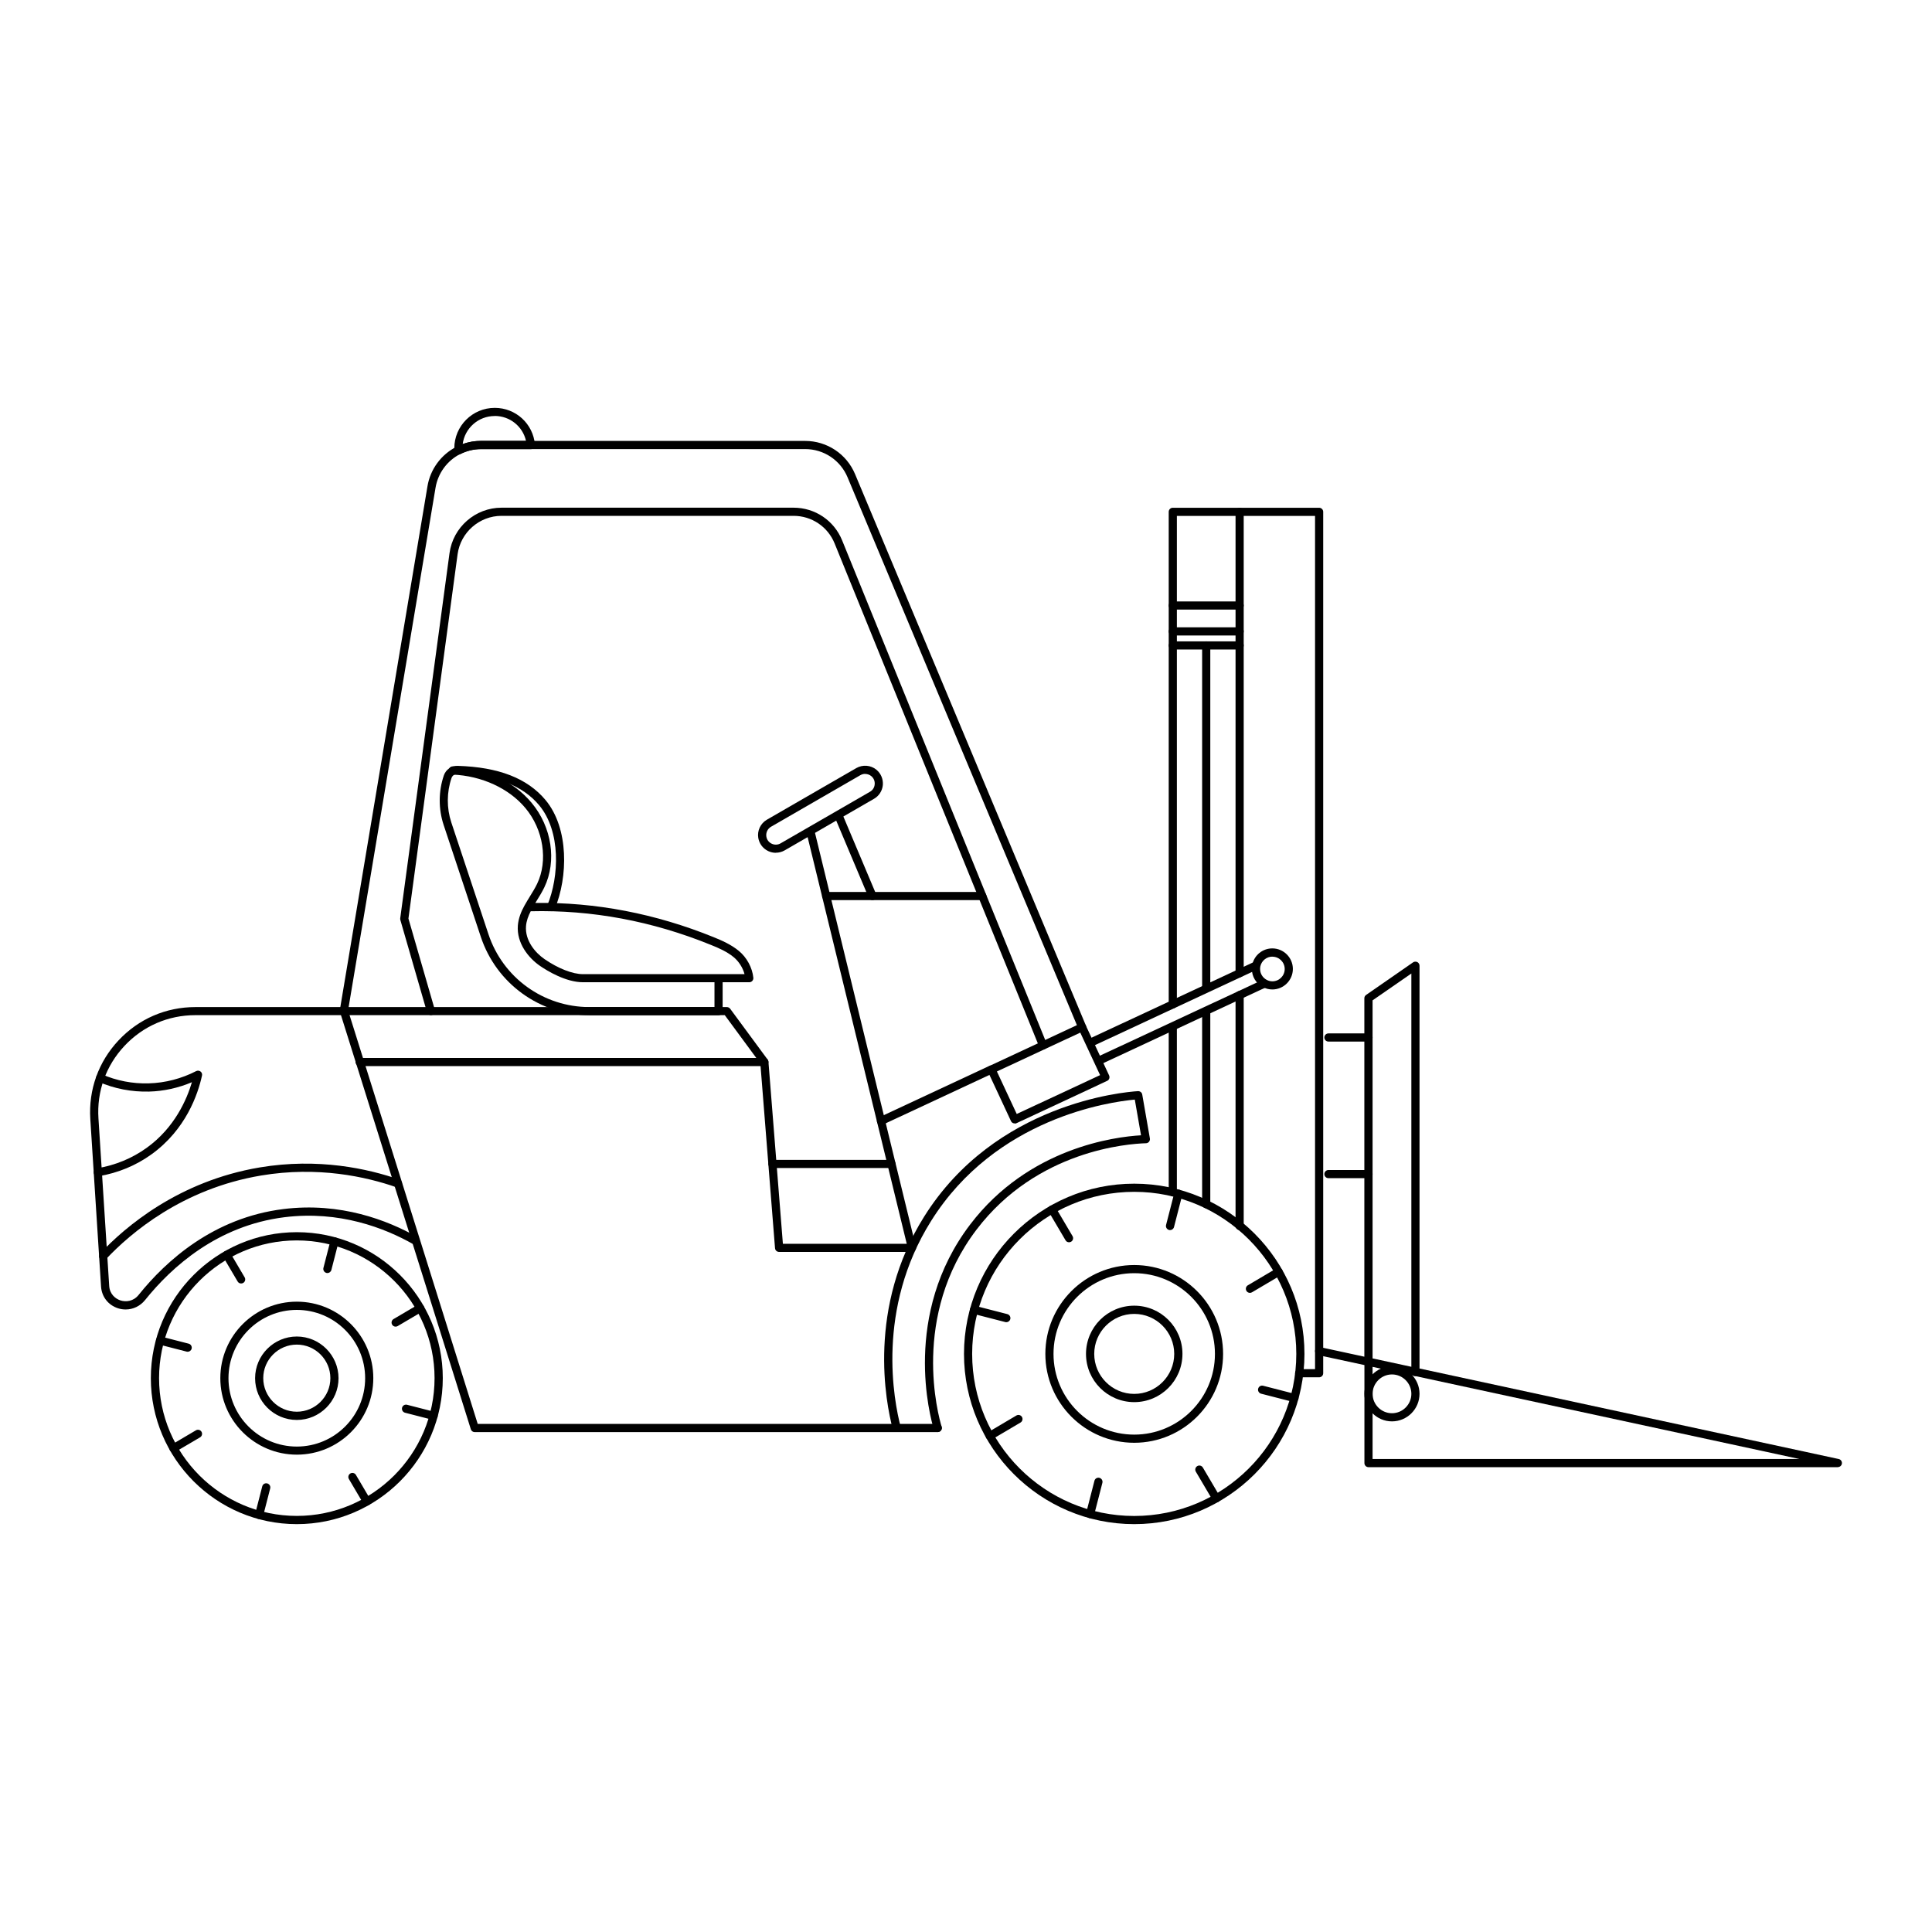 <?xml version="1.0" encoding="UTF-8"?>
<svg id="_图层_1" data-name="图层 1" xmlns="http://www.w3.org/2000/svg" version="1.1" viewBox="0 0 270 270">
  <defs>
    <style>
      .cls-1 {
        fill: #000;
        stroke-width: 0px;
      }
    </style>
  </defs>
  <path class="cls-1" d="M14.42,176.13c-.14,0-.28-.05-.39-.15-.23-.22-.24-.58-.03-.81,3.45-3.67,10.93-10.11,22.3-12.02,8.18-1.37,15.12.17,19.5,1.7.3.1.45.43.35.73-.1.3-.43.46-.73.35-4.26-1.49-11-2.98-18.93-1.65-11.04,1.85-18.31,8.11-21.66,11.67-.11.12-.26.18-.42.18Z"/>
  <g>
    <path class="cls-1" d="M41.48,213c-11.25,0-20.4-9.15-20.4-20.4s9.15-20.4,20.4-20.4,20.4,9.15,20.4,20.4-9.15,20.4-20.4,20.4ZM41.48,173.35c-10.62,0-19.25,8.64-19.25,19.25s8.64,19.25,19.25,19.25,19.25-8.64,19.25-19.25-8.64-19.25-19.25-19.25Z"/>
    <path class="cls-1" d="M41.48,203.29c-5.89,0-10.69-4.79-10.69-10.69s4.79-10.69,10.69-10.69,10.69,4.79,10.69,10.69-4.79,10.69-10.69,10.69ZM41.48,183.06c-5.26,0-9.55,4.28-9.55,9.55s4.28,9.55,9.55,9.55,9.55-4.28,9.55-9.55-4.28-9.55-9.55-9.55Z"/>
    <path class="cls-1" d="M41.48,198.44c-3.22,0-5.83-2.62-5.83-5.83s2.62-5.83,5.83-5.83,5.83,2.62,5.83,5.83-2.62,5.83-5.83,5.83ZM41.48,187.91c-2.59,0-4.69,2.11-4.69,4.69s2.11,4.69,4.69,4.69,4.69-2.11,4.69-4.69-2.11-4.69-4.69-4.69Z"/>
    <path class="cls-1" d="M45.75,177.91s-.1,0-.14-.02c-.3-.08-.49-.39-.41-.7l.99-3.85c.08-.31.39-.49.7-.41.3.08.49.39.41.7l-.99,3.85c-.07.26-.3.43-.55.43Z"/>
    <path class="cls-1" d="M33.7,179.37c-.2,0-.39-.1-.49-.28l-2.02-3.43c-.16-.27-.07-.62.2-.78.27-.16.62-.07.78.2l2.02,3.43c.16.27.07.62-.2.78-.09.05-.19.08-.29.08Z"/>
    <path class="cls-1" d="M26.22,188.91s-.1,0-.14-.02l-3.85-.99c-.3-.08-.49-.39-.41-.7.08-.31.39-.49.7-.41l3.85.99c.3.08.49.39.41.7-.07.26-.3.43-.55.43Z"/>
    <path class="cls-1" d="M24.24,202.97c-.2,0-.39-.1-.49-.28-.16-.27-.07-.62.2-.78l3.43-2.02c.27-.16.62-.07.78.2.16.27.07.62-.2.78l-3.43,2.02c-.09.05-.19.08-.29.08Z"/>
    <path class="cls-1" d="M36.21,212.29s-.1,0-.14-.02c-.3-.08-.49-.39-.41-.7l.99-3.85c.08-.31.39-.49.7-.41.3.08.49.39.41.7l-.99,3.85c-.07.26-.3.43-.55.43Z"/>
    <path class="cls-1" d="M51.27,210.41c-.2,0-.39-.1-.49-.28l-2.02-3.43c-.16-.27-.07-.62.2-.78.27-.16.62-.07.78.2l2.02,3.43c.16.27.07.62-.2.78-.09.05-.19.08-.29.08Z"/>
    <path class="cls-1" d="M60.59,198.44s-.1,0-.14-.02l-3.85-.99c-.3-.08-.49-.39-.41-.7.08-.31.39-.49.7-.41l3.85.99c.3.08.49.39.41.7-.07.26-.3.43-.55.43Z"/>
    <path class="cls-1" d="M55.29,185.4c-.2,0-.39-.1-.49-.28-.16-.27-.07-.62.2-.78l3.43-2.02c.27-.16.62-.07.78.2.16.27.07.62-.2.78l-3.43,2.02c-.09.05-.19.08-.29.08Z"/>
  </g>
  <g>
    <path class="cls-1" d="M158.51,213c-13.12,0-23.79-10.67-23.79-23.79s10.67-23.79,23.79-23.79,23.79,10.67,23.79,23.79-10.67,23.79-23.79,23.79ZM158.51,166.56c-12.49,0-22.65,10.16-22.65,22.65s10.16,22.65,22.65,22.65,22.65-10.16,22.65-22.65-10.16-22.65-22.65-22.65Z"/>
    <path class="cls-1" d="M158.51,201.63c-6.85,0-12.42-5.57-12.42-12.42s5.57-12.42,12.42-12.42,12.42,5.57,12.42,12.42-5.57,12.42-12.42,12.42ZM158.51,177.93c-6.22,0-11.28,5.06-11.28,11.28s5.06,11.28,11.28,11.28,11.28-5.06,11.28-11.28-5.06-11.28-11.28-11.28Z"/>
    <path class="cls-1" d="M158.51,195.95c-3.71,0-6.74-3.02-6.74-6.74s3.02-6.74,6.74-6.74,6.74,3.02,6.74,6.74-3.02,6.74-6.74,6.74ZM158.51,183.62c-3.08,0-5.59,2.51-5.59,5.59s2.51,5.59,5.59,5.59,5.59-2.51,5.59-5.59-2.51-5.59-5.59-5.59Z"/>
    <path class="cls-1" d="M163.51,171.91s-.1,0-.14-.02c-.3-.08-.49-.39-.41-.7l1.16-4.51c.08-.31.39-.49.7-.41.3.08.49.39.41.7l-1.16,4.51c-.07.26-.3.43-.55.43Z"/>
    <path class="cls-1" d="M149.4,173.61c-.2,0-.39-.1-.49-.28l-2.37-4.02c-.16-.27-.07-.62.2-.78.27-.16.62-.07.78.2l2.37,4.02c.16.27.07.62-.2.78-.09.05-.19.08-.29.08Z"/>
    <path class="cls-1" d="M140.63,184.78s-.1,0-.14-.02l-4.51-1.16c-.3-.08-.49-.39-.41-.7.08-.31.39-.49.7-.41l4.51,1.16c.3.08.49.39.41.7-.07.26-.3.43-.55.43Z"/>
    <path class="cls-1" d="M138.32,201.25c-.2,0-.39-.1-.49-.28-.16-.27-.07-.62.2-.78l4.01-2.37c.27-.16.62-.07.78.2.16.27.07.62-.2.78l-4.01,2.37c-.09.05-.19.08-.29.08Z"/>
    <path class="cls-1" d="M152.34,212.17s-.1,0-.14-.02c-.3-.08-.49-.39-.41-.7l1.16-4.51c.08-.31.39-.49.7-.41.3.08.49.39.41.7l-1.16,4.51c-.07.26-.3.43-.55.43Z"/>
    <path class="cls-1" d="M169.98,209.97c-.2,0-.39-.1-.49-.28l-2.37-4.02c-.16-.27-.07-.62.2-.78.27-.16.62-.07.78.2l2.37,4.02c.16.27.07.62-.2.78-.09.05-.19.08-.29.08Z"/>
    <path class="cls-1" d="M180.89,195.95s-.1,0-.14-.02l-4.51-1.16c-.3-.08-.49-.39-.41-.7.08-.31.39-.49.7-.41l4.51,1.16c.3.08.49.39.41.7-.07.26-.3.43-.55.43Z"/>
    <path class="cls-1" d="M174.68,180.68c-.2,0-.39-.1-.49-.28-.16-.27-.07-.62.2-.78l4.01-2.37c.27-.16.62-.07.78.2.16.27.07.62-.2.78l-4.01,2.37c-.09.05-.19.08-.29.08Z"/>
  </g>
  <path class="cls-1" d="M13.67,164.41c-.27,0-.52-.2-.56-.48-.05-.31.16-.61.47-.66,2.55-.43,4.88-1.39,6.92-2.86,3.93-2.83,5.62-6.8,6.32-9.17-1.89.8-3.95,1.26-6,1.31-2.41.06-4.85-.4-7.05-1.37-.29-.13-.42-.46-.3-.75.13-.29.46-.42.75-.3,2.05.9,4.32,1.34,6.57,1.27,2.29-.06,4.58-.66,6.62-1.71.2-.1.43-.08.61.05.18.13.26.36.21.57-.57,2.62-2.25,7.54-7.06,11.01-2.18,1.57-4.67,2.6-7.39,3.06-.03,0-.06,0-.1,0Z"/>
  <path class="cls-1" d="M131.05,200.14c-.25,0-.47-.16-.55-.41-.49-1.6-4.48-16.04,5.08-28.6,8.17-10.73,20.21-12.26,23.88-12.47l-.87-4.99c-3.49.32-19.41,2.53-28.46,16.95-7.73,12.32-5.21,25.16-4.26,28.79.08.3-.1.62-.41.7-.3.08-.62-.1-.7-.41-.99-3.75-3.58-16.98,4.4-29.69,9.93-15.82,27.86-17.4,29.87-17.52.3-.01.55.18.6.47l1.07,6.14c.03.16-.02.33-.12.46-.11.13-.26.21-.43.21-2.47.07-15.21.96-23.66,12.05-9.22,12.1-5.36,26.03-4.89,27.58.09.3-.08.62-.38.71-.06.02-.11.02-.17.02Z"/>
  <path class="cls-1" d="M131.05,200.14h-64.71c-.25,0-.47-.16-.54-.4l-18.27-58.26c-.09-.3.07-.62.37-.72.3-.09.62.07.72.37l18.14,57.86h64.29c.32,0,.57.26.57.57s-.26.57-.57.57Z"/>
  <path class="cls-1" d="M17.56,183c-.35,0-.7-.05-1.05-.16-1.38-.44-2.3-1.61-2.39-3.06l-1.5-23.39c-.26-4.1,1.14-8.01,3.95-11,2.81-3,6.62-4.65,10.73-4.65h74.28c.18,0,.35.09.46.23l5.24,7.11c.06.09.1.19.11.29l2.02,25.45h17.31l-14-57.43c-.07-.31.11-.62.42-.69.3-.07.61.11.69.42l14.17,58.13c.04.17,0,.35-.11.49-.11.14-.27.22-.45.22h-18.56c-.3,0-.55-.23-.57-.53l-2.05-25.81-4.97-6.75H27.3c-3.79,0-7.3,1.52-9.9,4.29-2.59,2.76-3.89,6.37-3.64,10.15l1.5,23.39c.07,1.16.87,1.81,1.59,2.04.73.23,1.78.15,2.52-.77,3.85-4.8,10.49-10.79,20.22-12,8-1,14.59,1.57,18.71,3.9.27.15.37.5.22.78-.15.27-.5.37-.78.22-3.97-2.25-10.31-4.72-18-3.76-9.35,1.17-15.75,6.94-19.47,11.58-.68.84-1.67,1.31-2.7,1.31Z"/>
  <path class="cls-1" d="M106.82,148.99h-56.56c-.32,0-.57-.26-.57-.57s.26-.57.57-.57h56.56c.32,0,.57.26.57.57s-.26.57-.57.57Z"/>
  <path class="cls-1" d="M124.58,163.23h-16.63c-.32,0-.57-.26-.57-.57s.26-.57.57-.57h16.63c.32,0,.57.26.57.57s-.26.57-.57.57Z"/>
  <path class="cls-1" d="M121.93,125.79c-.22,0-.43-.13-.53-.35l-4.74-11.24c-.12-.29.01-.63.3-.75.29-.12.63.01.75.3l4.74,11.24c.12.29-.01.63-.3.75-.07.03-.15.04-.22.04Z"/>
  <path class="cls-1" d="M108.42,119.18c-.36,0-.72-.08-1.06-.24-.74-.35-1.25-1.03-1.39-1.84-.17-1.01.32-2.04,1.21-2.55l12.49-7.21c.89-.51,2.02-.42,2.81.23.63.52.96,1.31.9,2.12-.07.81-.53,1.54-1.23,1.94h0l-12.49,7.21c-.38.22-.81.33-1.24.33ZM120.91,108.15c-.23,0-.46.06-.67.18l-12.49,7.21c-.48.28-.74.83-.65,1.38.07.44.35.8.75.99.4.19.86.17,1.24-.05l12.49-7.21c.39-.22.63-.61.66-1.05.04-.44-.14-.86-.48-1.14-.24-.2-.55-.3-.85-.3ZM121.87,111.14h0,0Z"/>
  <path class="cls-1" d="M137.28,125.79h-21.82c-.32,0-.57-.26-.57-.57s.26-.57.57-.57h21.82c.32,0,.57.26.57.57s-.26.57-.57.57Z"/>
  <path class="cls-1" d="M141.81,157c-.07,0-.13-.01-.2-.03-.14-.05-.26-.16-.32-.29l-3.25-6.97c-.06-.14-.07-.29-.02-.44s.16-.26.29-.32l12.68-5.91c.29-.13.62,0,.76.28l3.25,6.97c.06.14.07.29.02.44s-.16.26-.29.32l-12.68,5.92c-.08.04-.16.05-.24.05ZM139.32,149.74l2.77,5.94,11.65-5.43-2.77-5.94-11.65,5.43Z"/>
  <path class="cls-1" d="M123.12,157.23c-.22,0-.42-.12-.52-.33-.13-.29,0-.63.28-.76l15.41-7.19c.29-.13.63,0,.76.28.13.29,0,.63-.28.76l-15.41,7.19c-.08.04-.16.05-.24.05Z"/>
  <g>
    <path class="cls-1" d="M152.61,146.19c-.22,0-.42-.12-.52-.33-.13-.29,0-.63.28-.76l22.85-10.65c.29-.13.63,0,.76.28.13.29,0,.63-.28.76l-22.85,10.65c-.08.04-.16.05-.24.05Z"/>
    <path class="cls-1" d="M153.64,148.77c-.22,0-.42-.12-.52-.33-.13-.29,0-.63.28-.76l23.02-10.73c.29-.13.63,0,.76.28.13.29,0,.63-.28.76l-23.02,10.73c-.08.04-.16.05-.24.05Z"/>
  </g>
  <path class="cls-1" d="M177.82,138.28c-.49,0-.94-.12-1.36-.35-.93-.49-1.51-1.46-1.51-2.52,0-.23.03-.45.07-.65.3-1.3,1.45-2.22,2.79-2.22,1.58,0,2.87,1.29,2.87,2.87s-1.29,2.87-2.87,2.87ZM177.82,133.69c-.8,0-1.5.56-1.68,1.34-.03.12-.04.24-.04.38,0,.64.35,1.22.91,1.52.25.14.52.21.81.21.95,0,1.72-.77,1.72-1.72s-.77-1.72-1.72-1.72Z"/>
  <path class="cls-1" d="M151.24,144.12c-.22,0-.43-.13-.53-.35l-32.26-77.06c-1-2.4-3.33-3.95-5.93-3.95h-45.3c-1.02,0-2,.23-2.92.7-1.81.92-3.09,2.67-3.43,4.68l-12.26,73.27c-.05.31-.35.52-.66.47-.31-.05-.52-.35-.47-.66l12.26-73.27c.39-2.36,1.9-4.42,4.04-5.51,1.08-.55,2.23-.82,3.43-.82h45.3c3.06,0,5.81,1.82,6.99,4.65l32.26,77.06c.12.29-.02.62-.31.75-.07.03-.15.04-.22.04Z"/>
  <path class="cls-1" d="M145.77,146.67c-.23,0-.44-.13-.53-.36l-28.6-70.36c-.95-2.34-3.2-3.86-5.74-3.86h-40.81c-3.09,0-5.72,2.31-6.14,5.36l-6.87,50.92,3.69,12.76c.09.3-.09.62-.39.71-.3.09-.62-.09-.71-.39l-3.72-12.88c-.02-.08-.03-.16-.02-.23l6.89-51.04c.49-3.62,3.61-6.35,7.27-6.35h40.81c3,0,5.66,1.79,6.79,4.57l28.6,70.36c.12.29-.02.63-.31.74-.07.03-.14.04-.22.04Z"/>
  <path class="cls-1" d="M64.06,63.52c-.1,0-.2-.03-.28-.08-.17-.1-.27-.27-.29-.46,0-.11,0-.22,0-.33,0-3.12,2.54-5.65,5.65-5.65,2.94,0,5.36,2.21,5.62,5.14.01.16-.04.32-.15.44-.11.12-.26.19-.42.19h-6.95c-1.02,0-2,.23-2.92.7-.08.04-.17.06-.26.06ZM69.13,58.14c-2.29,0-4.18,1.71-4.47,3.92.82-.3,1.68-.45,2.57-.45h6.28c-.46-2.02-2.25-3.48-4.38-3.48Z"/>
  <path class="cls-1" d="M100.43,141.88h-18.04c-6.92,0-13.03-4.41-15.2-10.97l-5.19-15.62c-.74-2.24-.73-4.7.03-6.93.28-.82,1.07-1.36,1.93-1.33,5.73.17,9.75,1.74,12.29,4.79,3.29,3.96,3.12,10.78,1.29,15.17-.12.29-.46.43-.75.31-.29-.12-.43-.46-.31-.75,1.7-4.09,1.89-10.38-1.12-14-2.32-2.79-6.06-4.22-11.44-4.38-.39-.01-.7.22-.82.56-.68,2-.69,4.2-.03,6.2l5.19,15.62c2.02,6.1,7.7,10.19,14.12,10.19h17.47v-3.44c0-.32.26-.57.57-.57s.57.26.57.57v4.01c0,.32-.26.57-.57.57Z"/>
  <path class="cls-1" d="M104.74,137.27h-23.27c-2.4,0-5.01-1.6-6.01-2.29-1.61-1.11-3.27-3.17-3.09-5.63.08-1.03.46-1.95.94-2.82,0-.01.01-.02.02-.03.23-.42.49-.84.74-1.25.35-.56.71-1.15.99-1.73,1.56-3.24.88-7.6-1.64-10.6-2.3-2.75-6.1-4.5-10.17-4.67-.31-.01-.56-.28-.55-.6s.29-.55.59-.55c4.44.19,8.45,2.04,10.99,5.08,2.84,3.39,3.56,8.15,1.79,11.83-.31.64-.68,1.25-1.05,1.84-.07.11-.14.23-.21.34,8.44-.13,16.83,1.5,24.92,4.78,1.14.46,2.44,1.03,3.51,1.91,1.12.91,1.9,2.36,2.04,3.76.02.16-.04.32-.14.44-.11.12-.26.19-.42.19ZM74.17,127.34c-.35.68-.6,1.36-.66,2.09-.15,1.98,1.24,3.68,2.59,4.61,1.91,1.31,3.92,2.1,5.37,2.1h22.58c-.24-.9-.79-1.77-1.51-2.37-.95-.78-2.11-1.29-3.22-1.73-8.17-3.32-16.63-4.9-25.16-4.69Z"/>
  <path class="cls-1" d="M163.9,167.19c-.32,0-.57-.26-.57-.57v-23.08c0-.32.26-.57.57-.57s.57.26.57.57v23.08c0,.32-.26.57-.57.57Z"/>
  <path class="cls-1" d="M163.9,140.93c-.32,0-.57-.26-.57-.57v-68.83c0-.32.26-.57.57-.57h9.34c.32,0,.57.26.57.57v64.47c0,.32-.26.57-.57.57s-.57-.26-.57-.57v-63.9h-8.2v68.26c0,.32-.26.57-.57.57Z"/>
  <path class="cls-1" d="M173.24,171.91c-.32,0-.57-.26-.57-.57v-32.28c0-.32.26-.57.57-.57s.57.26.57.57v32.28c0,.32-.26.57-.57.57Z"/>
  <path class="cls-1" d="M173.24,85.19h-9.34c-.32,0-.57-.26-.57-.57s.26-.57.57-.57h9.34c.32,0,.57.26.57.57s-.26.57-.57.57Z"/>
  <path class="cls-1" d="M173.24,88.81h-9.34c-.32,0-.57-.26-.57-.57s.26-.57.57-.57h9.34c.32,0,.57.26.57.57s-.26.57-.57.57Z"/>
  <path class="cls-1" d="M173.24,90.77h-9.34c-.32,0-.57-.26-.57-.57s.26-.57.57-.57h9.34c.32,0,.57.26.57.57s-.26.57-.57.57Z"/>
  <path class="cls-1" d="M168.57,138.63c-.32,0-.57-.26-.57-.57v-47.86c0-.32.26-.57.57-.57s.57.26.57.57v47.86c0,.32-.26.57-.57.57Z"/>
  <path class="cls-1" d="M168.57,168.85c-.32,0-.57-.26-.57-.57v-26.98c0-.32.26-.57.57-.57s.57.26.57.57v26.98c0,.32-.26.57-.57.57Z"/>
  <path class="cls-1" d="M184.35,192.48h-2.79c-.32,0-.57-.26-.57-.57s.26-.57.57-.57h2.22v-119.24h-10.54c-.32,0-.57-.26-.57-.57s.26-.57.57-.57h11.11c.32,0,.57.26.57.57v120.38c0,.32-.26.57-.57.57Z"/>
  <path class="cls-1" d="M256.84,205.04h-65.59c-.32,0-.57-.26-.57-.57v-13.7l-6.45-1.39c-.31-.07-.5-.37-.44-.68.07-.31.37-.51.68-.44l6.2,1.34v-50.09c0-.19.09-.36.25-.47l6.56-4.55c.17-.12.4-.13.59-.04.19.1.31.29.31.51v56.29l58.58,12.65c.29.06.48.33.45.62-.03.29-.28.51-.57.51ZM191.82,203.9h59.67l-53.59-11.57c-.14.02-.3-.01-.41-.09l-5.67-1.22v12.89ZM191.82,189.84l5.42,1.17v-54.96l-5.42,3.75v50.03Z"/>
  <path class="cls-1" d="M191.25,145.56h-5.6c-.32,0-.57-.26-.57-.57s.26-.57.57-.57h5.6c.32,0,.57.26.57.57s-.26.57-.57.57Z"/>
  <path class="cls-1" d="M191.25,164.65h-5.6c-.32,0-.57-.26-.57-.57s.26-.57.57-.57h5.6c.32,0,.57.26.57.57s-.26.57-.57.57Z"/>
  <path class="cls-1" d="M194.53,198.64c-2.12,0-3.85-1.73-3.85-3.85s1.73-3.85,3.85-3.85,3.85,1.73,3.85,3.85-1.73,3.85-3.85,3.85ZM194.53,192.08c-1.49,0-2.71,1.22-2.71,2.71s1.22,2.71,2.71,2.71,2.71-1.22,2.71-2.71-1.22-2.71-2.71-2.71Z"/>
</svg>